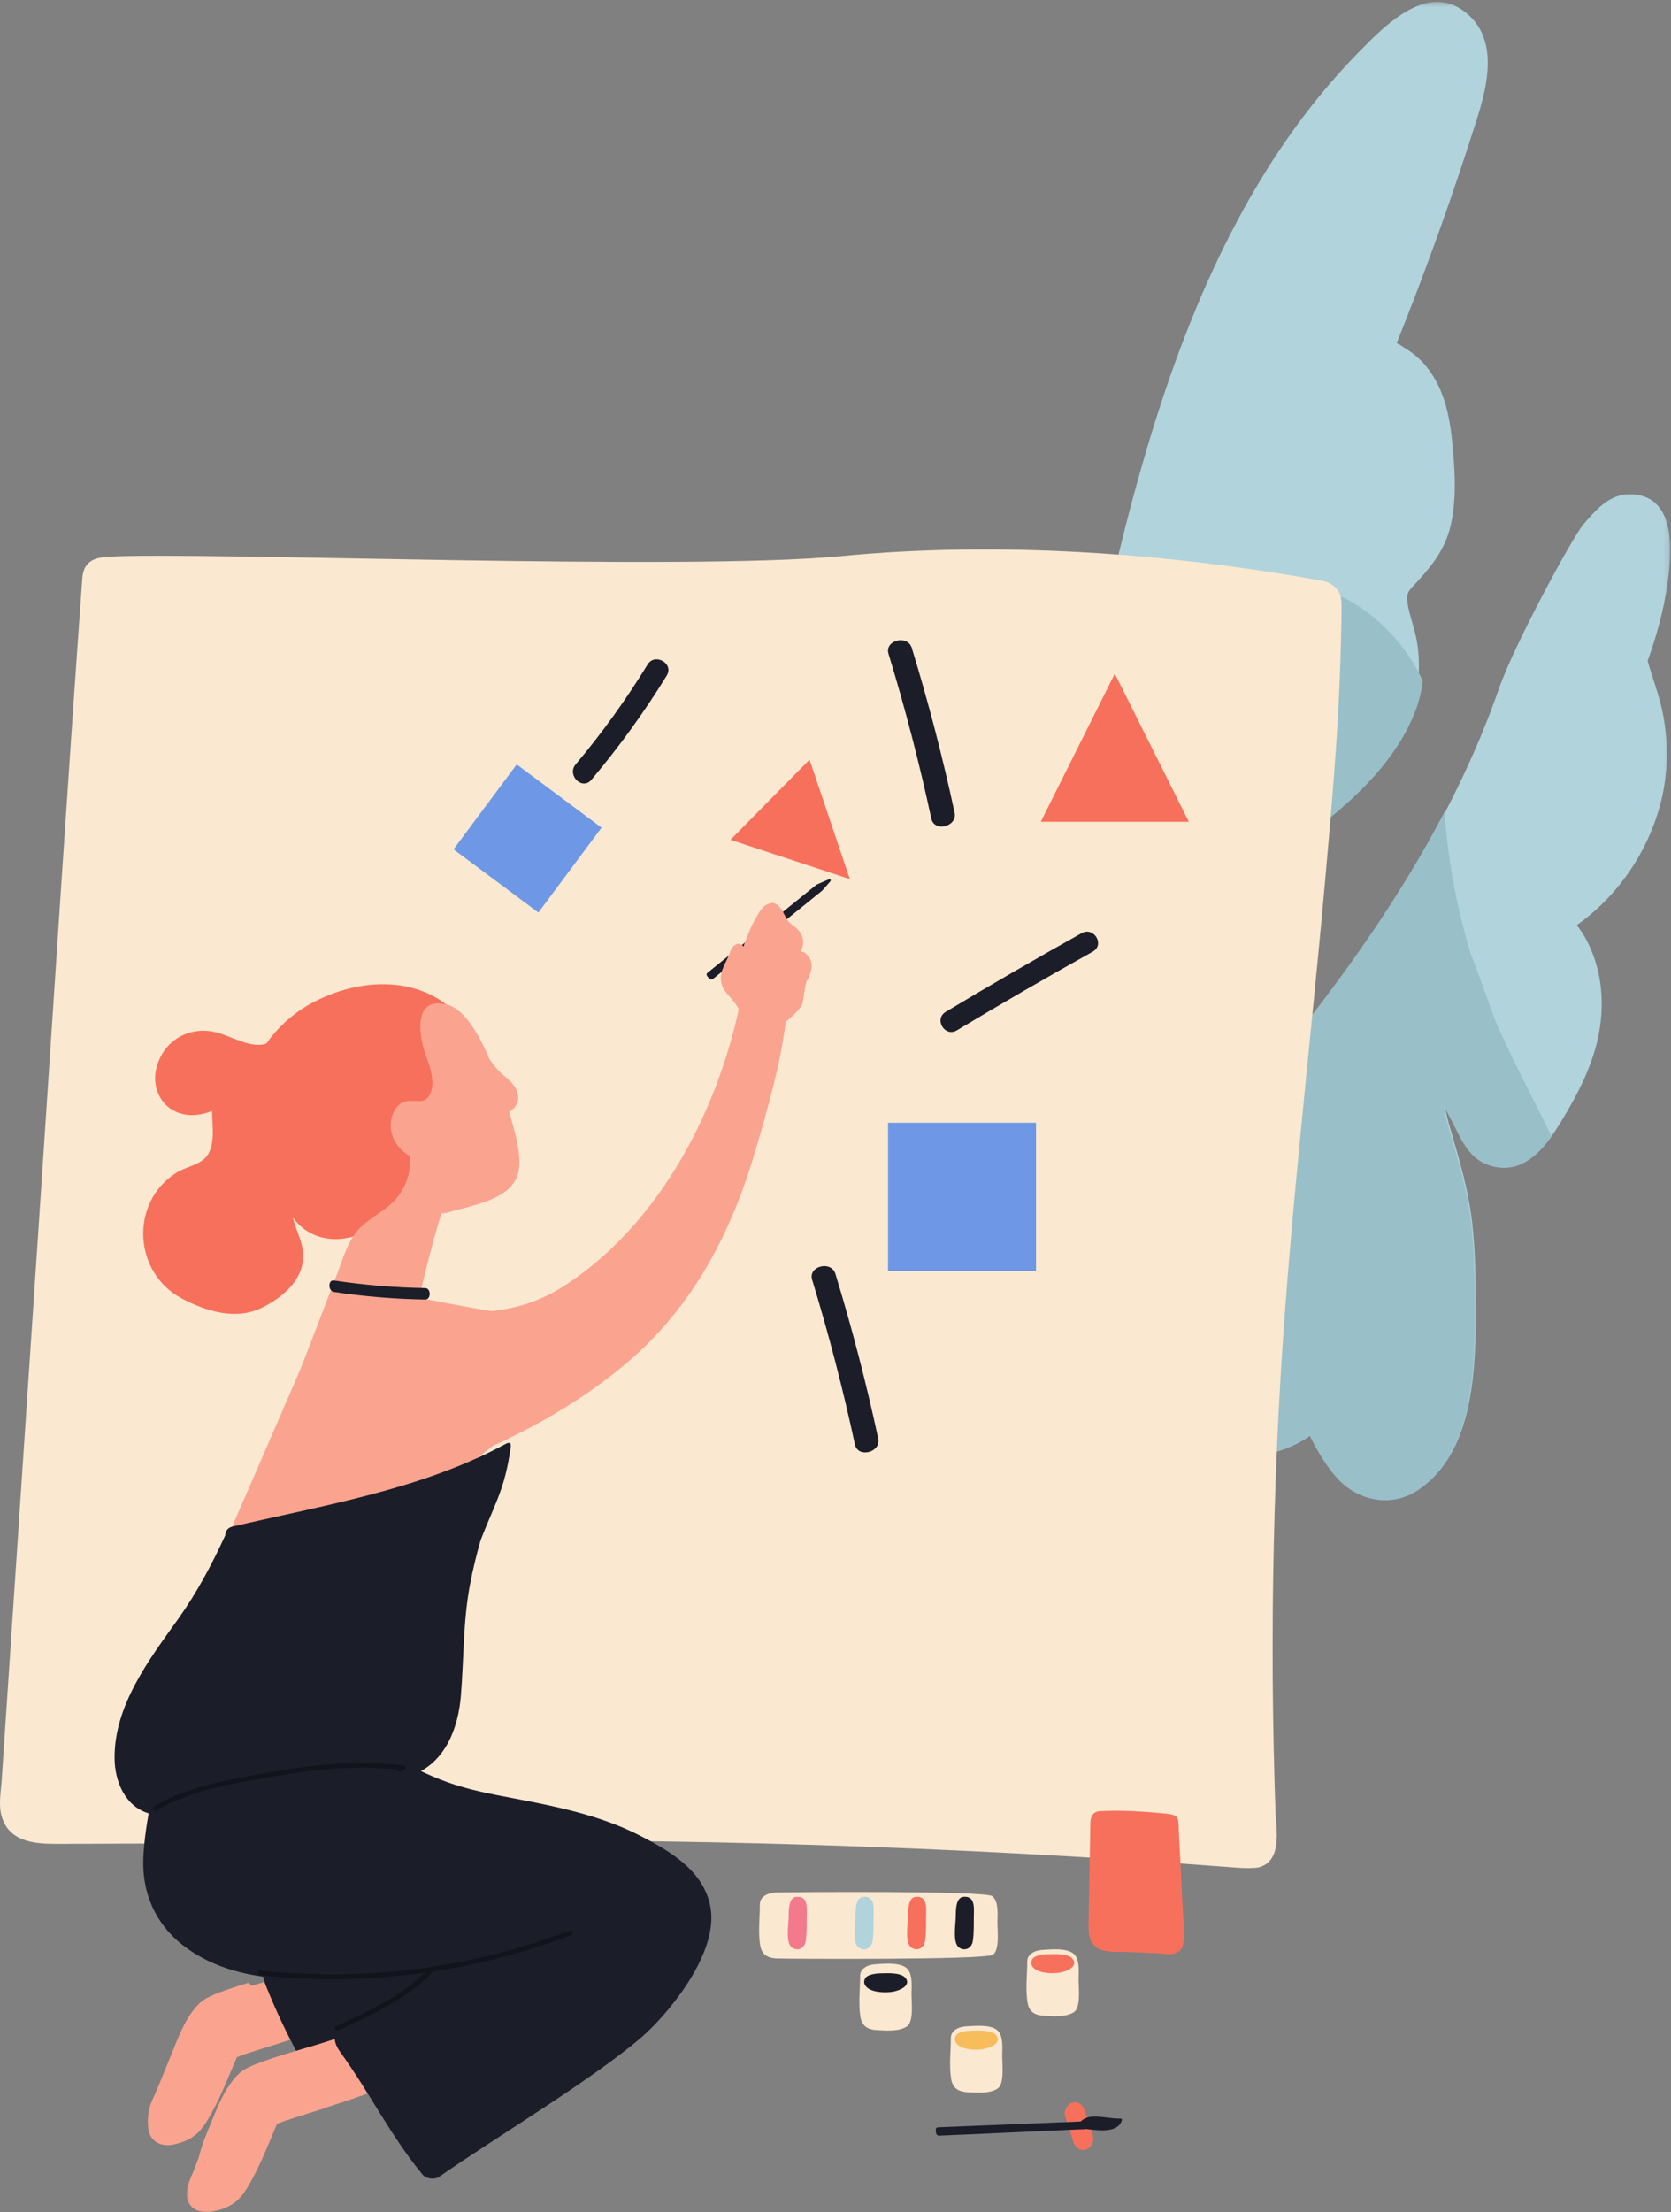 <?xml version="1.0" encoding="UTF-8"?>
<svg width="350px" height="463px" viewBox="0 0 350 463" version="1.1" xmlns="http://www.w3.org/2000/svg" xmlns:xlink="http://www.w3.org/1999/xlink">
    <rect x="0" y="0" width="350" height="463" fill="#808080" stroke="none"/>
    <!-- Generator: Sketch 52.1 (67048) - http://www.bohemiancoding.com/sketch -->
    <title>Group 81</title>
    <desc>Created with Sketch.</desc>
    <defs>
        <polygon id="path-1" points="0.086 0.39 125.83 0.39 125.83 313.752 0.086 313.752"></polygon>
        <polygon id="path-3" points="0.115 0.034 52.977 0.034 52.977 39 0.115 39"></polygon>
        <polygon id="path-5" points="0.5 0.409 29.547 0.409 29.547 34.971 0.5 34.971"></polygon>
        <polygon id="path-7" points="0 463 350 463 350 2 0 2"></polygon>
    </defs>
    <g id="Page-1" stroke="none" stroke-width="1" fill="none" fill-rule="evenodd">
        <g id="005.01-Kontakt" transform="translate(-810, -210)">
            <g id="Group-81" transform="translate(810, 210)">
                <g id="Group-3" transform="translate(224, 0)">
                    <mask id="mask-2" fill="white">
                        <use xlink:href="#path-1"></use>
                    </mask>
                    <g id="Clip-2"></g>
                    <path d="M117.298,103.447 C113.072,103.447 110.237,106.765 107.696,109.69 C105.34,112.402 93.109,135.103 90.025,143.959 C80.496,171.323 64.283,196.045 46.236,218.677 C45.094,220.108 43.929,221.52 42.752,222.921 C36.616,229.683 30.303,236.28 23.811,242.701 C21.362,245.123 21.477,248.048 22.874,250.241 C22.2,251.195 21.766,252.409 21.714,253.883 C21.584,257.559 22.43,261.253 24.05,264.566 C23.326,265.78 22.601,266.994 21.877,268.208 C20.342,269.013 19.146,270.484 18.428,272.244 C13.732,283.746 19.032,298.565 30.827,303.185 C37.382,305.753 45.119,304.364 50.742,300.268 C52.308,303.404 54.055,306.429 56.297,308.98 C60.73,314.024 67.935,315.433 73.567,311.442 C84.033,304.024 85.006,288.425 85.067,276.799 C85.104,269.899 85.133,262.948 84.37,256.08 C83.601,249.153 81.691,242.881 79.766,236.232 C79.327,234.716 78.852,233.057 78.674,231.443 C79.503,232.935 80.296,234.447 81.048,235.978 C82.685,239.31 84.379,242.563 88.203,243.778 C96.138,246.299 100.907,238.338 104.25,232.615 C107.44,227.154 110.209,221.247 111.124,214.939 C112.013,208.818 111.29,202.643 108.467,197.086 C107.857,195.889 107.114,194.725 106.268,193.644 C114.257,187.972 120.264,179.645 123.249,170.136 C125.383,163.339 125.658,156.129 124.259,149.162 C123.557,145.664 122.161,142.023 121.096,138.346 C122.986,133.078 124.493,127.681 125.279,122.042 C126.201,115.429 127.181,103.447 117.298,103.447 M25.324,193.821 C26.248,193.093 27.175,192.367 28.102,191.641 C30.308,191.436 32.468,190.703 34.311,189.475 C37.278,187.498 39.299,184.695 40.937,181.623 C45.02,178.421 49.083,175.194 53.082,171.895 C60.754,165.564 67.994,158.134 71.539,148.656 C73.317,143.906 73.617,138.769 72.692,133.805 C72.221,131.28 71.227,128.861 70.824,126.327 C70.555,124.647 70.782,123.952 71.87,122.791 C75.521,118.893 78.65,115.284 79.868,109.905 C81.023,104.811 80.793,99.609 80.356,94.448 C79.815,88.05 78.847,81.626 74.603,76.538 C73.314,74.992 71.721,73.681 69.957,72.671 C69.519,72.337 69.045,72.048 68.539,71.822 C74.776,56.294 80.429,40.535 85.451,24.571 C87.577,17.816 89.699,8.709 83.66,3.184 C75.515,-4.269 66.51,4.913 60.82,10.682 C38.673,33.135 25.629,62.64 16.648,92.467 C11.566,109.341 7.698,126.549 3.968,143.764 C3.29,146.894 4.745,150.17 7.726,151.376 C6.83,153.362 6.085,155.358 5.445,157.155 C3.975,161.28 2.783,165.504 1.877,169.788 C1.425,171.931 1.051,174.088 0.738,176.256 C0.361,178.859 -0.259,181.649 0.327,184.271 C1.677,190.306 8.071,193.171 13.54,190.443 C13.859,190.284 14.161,190.11 14.455,189.931 C14.688,191.918 15.911,193.832 17.597,194.819 C20.236,196.364 23.07,195.598 25.324,193.821" id="Fill-1" fill="#B1D3DC" mask="url(#mask-2)"></path>
                </g>
                <path d="M313.189,213.618 C311.489,208.863 309.753,204.121 307.974,199.396 C305.461,191.094 303.743,182.558 302.905,173.99 C302.775,172.665 302.653,171.334 302.53,170 C293.452,187.341 282.041,203.565 269.787,218.835 C268.637,220.268 267.463,221.68 266.278,223.083 C265.242,224.219 264.192,225.343 263.145,226.47 C259.966,252.29 257.901,278.24 257,304.245 C262.937,305.562 269.428,304.049 274.326,300.503 C275.903,303.642 277.663,306.67 279.922,309.223 C284.386,314.271 291.644,315.683 297.317,311.687 C307.858,304.262 308.838,288.648 308.9,277.013 C308.936,270.105 308.966,263.147 308.198,256.273 C307.423,249.34 305.499,243.062 303.56,236.406 C303.118,234.889 302.64,233.229 302.46,231.613 C303.295,233.106 304.094,234.62 304.851,236.152 C306.5,239.487 308.206,242.743 312.058,243.96 C317.802,245.773 321.9,242.167 325,237.868 C321.028,229.769 316.739,221.807 313.189,213.618" id="Fill-4" fill="#99BFC9"></path>
                <path d="M267.437,122.035 C263.425,122.244 260,125.195 260,129.234 C260,132.971 263.406,136.642 267.437,136.433 C268.703,136.367 269.848,136.421 270.932,136.6 C269.323,138.337 268.718,140.748 269.258,143.266 C271.032,151.536 272.03,159.907 272.632,168.329 C272.53,170.888 272.483,173.444 272.464,176 C274.056,174.761 275.648,173.523 277.223,172.265 C285.213,165.89 292.751,158.407 296.445,148.863 C297.242,146.8 297.753,144.666 298,142.504 C297.632,141.722 297.241,140.946 296.82,140.18 C291.14,129.858 279.989,121.382 267.437,122.035" id="Fill-6" fill="#99BFC9"></path>
                <path d="M280.499,124.024 C279.785,122.749 278.554,121.854 277.083,121.586 C244.619,115.694 208.995,113.225 176.374,116.381 C143.215,119.59 41.677,115.377 22.581,116.529 C21.865,116.572 20.618,116.746 20.055,116.957 C18.369,117.589 17.399,118.788 17.237,121.058 C14.154,164.142 11.393,207.249 8.515,250.347 C7.054,272.232 5.593,294.117 4.132,316.001 C3.412,326.775 2.693,337.549 1.974,348.322 C1.614,353.71 1.255,359.096 0.895,364.483 C0.715,367.177 0.536,369.87 0.355,372.564 C0.193,374.999 -0.356,377.81 0.356,380.208 C2.073,385.98 8.106,385.953 13.049,385.934 C19.307,385.909 25.565,385.885 31.823,385.86 C35.665,385.846 39.565,385.981 43.444,385.97 C43.931,386.148 44.484,386.244 45.112,386.224 C100.798,384.435 156.555,384.978 212.194,387.892 C228.042,388.721 243.879,389.747 259.704,390.954 C260.225,390.994 262.817,391.074 263.676,390.838 C268.667,389.473 267.285,382.833 267.153,379.072 C266.831,369.848 266.64,360.621 266.579,351.391 C266.457,332.765 266.869,314.136 267.815,295.533 C269.697,258.523 274.216,221.744 277.504,184.848 C279.36,164.007 280.765,148.17 280.999,127.242 C281.011,126.073 280.939,124.812 280.499,124.024" id="Fill-8" fill="#FAE8D0"></path>
                <path d="M68.308,410.08 C64.041,413.172 45.973,416.677 42.436,419.684 C38.983,422.62 37.215,427.987 35.518,432.026 C33.405,437.057 33.715,436.555 31.853,440.643 C31.052,442.402 30.607,445.036 31.466,446.887 C32.299,448.682 34.402,449.282 36.248,448.881 C40.437,447.97 42.042,446.311 43.978,442.874 C46.429,438.522 47.619,435.172 49.614,430.593 C53.768,428.71 77.077,423.07 83.92,416.565 C85.255,415.295 69.474,409.236 68.308,410.08" id="Fill-10" fill="#FAA48F"></path>
                <path d="M91.142,407.365 C90.89,407.457 90.644,407.558 90.395,407.656 C89.867,406.313 87.979,405.347 86.492,406.552 C84.546,408.13 82.112,408.482 79.659,408.336 C79.602,407.973 79.547,407.611 79.489,407.248 C79.078,404.676 75.781,405.334 75.057,407.248 C75.011,407.369 74.979,407.491 74.937,407.612 C74.878,407.599 74.82,407.587 74.761,407.574 C74.313,405.735 72.312,405.737 71.167,406.826 C71.008,406.797 70.849,406.768 70.69,406.739 C70.15,404.747 67.83,404.868 66.783,406.194 C65.881,404.344 63.39,404.802 62.683,406.485 C62.073,406.589 61.463,406.726 60.851,406.908 C60.206,407.099 59.719,407.549 59.441,408.106 C59.42,408.104 59.403,408.098 59.381,408.097 C57.467,407.991 55.851,409.125 55.238,411.016 C54.515,413.238 55.593,415.387 56.43,417.404 C58.58,422.587 61.055,427.612 63.797,432.487 C64.433,433.616 65.485,433.847 66.385,433.519 C66.874,434.005 67.437,434.42 68.096,434.733 C69.636,435.465 71.171,434.614 71.468,433.117 C71.553,433.17 71.632,433.23 71.72,433.28 C73.57,434.327 75.466,432.608 75.096,430.596 C75.081,430.509 75.065,430.422 75.048,430.335 C76.508,430.439 77.616,428.942 77.402,427.326 C77.337,426.834 77.272,426.344 77.207,425.853 C78.073,425.734 78.863,425.174 79.044,424.18 C79.249,423.051 79.292,421.905 79.26,420.753 C82.6,420.735 85.846,419.542 88.399,417.27 C89.585,416.214 90.569,414.825 90.782,413.499 C91.702,412.871 92.579,412.17 93.378,411.337 C94.919,409.731 93.377,406.552 91.142,407.365" id="Fill-12" fill="#1B1D29"></path>
                <g id="Group-16" transform="translate(39, 424)">
                    <mask id="mask-4" fill="white">
                        <use xlink:href="#path-3"></use>
                    </mask>
                    <g id="Clip-15"></g>
                    <path d="M37.287,0.114 C33.02,3.203 14.954,6.705 11.417,9.71 C7.965,12.642 6.197,18.005 4.5,22.041 C2.387,27.067 3.231,26.755 1.369,30.839 C0.568,32.597 -0.41,35.039 0.45,36.889 C1.282,38.682 3.385,39.282 5.231,38.881 C9.42,37.971 11.024,36.314 12.96,32.879 C15.411,28.531 16.6,25.184 18.595,20.609 C22.748,18.727 46.056,13.092 52.897,6.593 C54.232,5.324 38.453,-0.73 37.287,0.114" id="Fill-14" fill="#FAA48F" mask="url(#mask-4)"></path>
                </g>
                <path d="M148.818,399.224 C147.489,391.583 140.263,387.37 133.88,384.124 C125.773,380 116.7,378.13 107.756,376.434 C103.027,375.536 98.305,374.664 93.765,373.044 C89.399,371.485 85.261,369.351 81.274,367.023 C79.18,365.8 76.961,364.44 74.672,363.237 C74.713,363.139 74.748,363.04 74.777,362.937 C74.927,362.4 75.036,361.88 75.112,361.367 C75.832,360.376 75.839,358.902 75.125,357.907 C75.089,357.615 75.046,357.32 74.993,357.02 C74.721,355.486 72.876,354.762 71.497,355.07 C67.164,356.037 63.041,357.552 59.189,359.539 C58.026,359.121 56.62,359.488 55.868,360.614 C54.943,360.521 53.985,360.908 53.363,362 C53.287,362.133 53.217,362.27 53.142,362.403 C52.991,359.406 48.667,358.243 47.631,361.559 C46.806,364.207 46.141,366.902 45.65,369.627 C45.524,369.757 45.397,369.886 45.273,370.017 C44.972,369.117 44.508,368.265 43.868,367.476 C43.864,367.371 43.865,367.265 43.861,367.16 C43.784,364.761 41.245,363.861 39.556,364.83 C38.676,362.524 34.771,361.964 34.196,364.91 C32.661,372.773 30.365,380.882 30.023,388.906 C29.717,396.078 32.501,402.608 38.252,407.105 C50.918,417.008 69.941,414.386 84.792,412.416 C86.544,412.184 88.295,411.944 90.046,411.707 C83.88,416.155 77.619,420.478 71.266,424.671 C69.288,425.976 70.248,428.088 71.288,429.526 C77.518,438.132 81.915,447.207 88.539,455.178 C89.268,456.056 91.041,456.276 91.982,455.615 C103.244,447.711 123.983,435.356 134.397,426.379 C139.262,422.184 150.566,409.267 148.818,399.224" id="Fill-17" fill="#1B1D29"></path>
                <path d="M98.564,215.934 C91.103,203.803 76.007,203.884 64.693,210.283 C61.278,212.214 58.146,215.06 55.821,218.391 C52.583,219.625 48.314,216.71 44.872,215.981 C39.588,214.863 34.539,217.682 32.916,222.968 C31.37,228.004 34.238,232.937 39.536,233.367 C41.254,233.507 42.868,233.143 44.416,232.526 C44.42,233.064 44.443,233.602 44.472,234.133 C44.596,236.386 44.801,238.938 43.869,241.059 C42.659,243.814 39.26,244 36.958,245.449 C27.128,251.639 27.906,266.39 38.072,271.771 C43.229,274.501 49.509,276.41 54.975,273.659 C59.531,271.367 64.072,267.468 63.432,261.837 C63.151,259.358 61.858,257.173 61.338,254.774 C62.871,257.075 65.363,258.629 68.075,259.138 C74.423,260.332 80.413,256.287 83.361,250.78 C85.618,246.565 87.88,243.679 87.298,239.051 C91.225,236.578 92.442,229.919 93.769,226.134 C93.953,225.607 93.964,225.116 93.852,224.677 C95.808,223.857 97.208,222.01 97.373,219.78 C98.698,219.124 99.568,217.566 98.564,215.934" id="Fill-19" fill="#F7705C"></path>
                <path d="M173.704,184.011 C173.658,184.014 171.093,185.11 170.997,185.188 L148.176,203.622 C147.797,203.928 148.109,204.312 148.364,204.616 C148.596,204.892 148.988,205.175 149.371,204.865 C156.978,198.721 164.584,192.576 172.191,186.432 C172.289,186.352 173.866,184.518 173.935,184.443 C174.092,184.272 173.944,183.936 173.704,184.011" id="Fill-21" fill="#1B1D29"></path>
                <path d="M107.107,234.294 C106.964,233.774 106.813,233.256 106.657,232.74 C108.665,231.577 109.078,229.384 107.795,227.42 C106.931,226.098 105.519,225.246 104.453,224.108 C103.756,223.364 103.128,222.54 102.527,221.693 C101.42,219.04 97.988,211.342 93.677,210.257 C86.073,208.344 87.884,217.604 89.365,221.385 C91.098,225.81 90.798,228.67 89.397,229.948 C88.12,231.112 85.656,229.661 83.849,231.033 C82.753,231.865 82.177,233.071 81.94,234.416 C81.416,237.39 82.994,240.195 85.484,241.745 C85.6,241.817 85.718,241.88 85.836,241.946 C86.093,244.536 85.468,247.176 84.04,249.481 C81.922,252.901 78.452,254.13 75.651,256.759 C72.916,259.326 71.883,263.351 70.576,266.748 L63.3,285.64 C62.613,287.424 48,320.949 48,320.949 C48,320.949 66.038,322.015 84.842,314.358 C96.384,309.658 110.844,296.248 113.84,293.296 C115.355,291.803 105.662,274.699 103.779,274.531 C101.106,274.291 88.867,271.777 87.738,271.697 C87.813,271.575 90.619,259.453 92.523,253.877 C92.864,253.955 93.247,253.947 93.668,253.816 C98.559,252.297 107.809,251.205 108.684,244.765 C109.14,241.409 107.986,237.505 107.107,234.294" id="Fill-23" fill="#FAA48F"></path>
                <path d="M169.506,200.445 C168.679,199.154 168.229,199.351 167.661,199.073 C167.917,198.611 168.185,198.153 168.224,197.563 C168.28,196.72 168.045,195.873 167.588,195.158 C167.134,194.446 166.48,194.011 165.833,193.501 C164.693,192.602 164.52,191.753 163.861,190.595 C163.53,190.013 162.542,188.864 161.608,189.013 C160.087,189.257 159.424,190.284 158.999,190.98 C157.615,193.245 156.526,195.63 155.728,198.131 C154.8,196.864 153.387,197.792 152.936,199.212 C152.204,201.519 150.427,203.344 151.13,205.936 C151.385,206.881 151.926,207.578 152.563,208.307 C153.021,208.831 154.464,210.412 154.729,211.299 C149.765,233.992 137.308,256.933 117.87,269.331 C104.596,277.796 91.296,272.993 86.119,276.382 C84.255,277.602 104.879,285.117 106.638,285.021 C104.592,286.772 102.548,288.525 100.502,290.277 C99.459,291.171 99.882,292.639 100.79,293.381 C98.97,294.775 97.181,296.206 95.443,297.695 C94.027,298.907 95.02,300.606 96.426,301.013 C94.659,301.698 92.914,302.446 91.453,303.483 C90.712,303.447 90.055,303.933 89.616,304.51 C89.169,305.096 89.117,305.806 89.33,306.493 C89.592,307.338 90.384,308.024 91.296,307.999 C92.627,307.962 93.171,307.111 94.178,306.535 C95.939,305.528 98.095,304.928 99.961,304.115 C103.861,302.416 107.703,300.581 111.456,298.575 C118.694,294.704 125.603,290.166 131.83,284.791 C145.334,273.134 153.257,257.806 158.225,240.824 C160.774,232.112 163.44,222.971 164.571,213.852 C165.767,212.924 166.879,211.889 167.796,210.669 C168.386,209.883 168.452,206.317 169.053,205.202 C170.048,203.361 170.355,201.769 169.506,200.445" id="Fill-25" fill="#FAA48F"></path>
                <path d="M105.783,302.286 C88.355,311.717 67.992,315.007 48.657,319.53 C47.656,319.764 47.201,320.537 47.194,321.355 C47.186,321.372 47.17,321.388 47.163,321.405 C44.375,327.441 41.28,333.305 37.329,338.839 C31.208,347.415 23.942,356.916 24,367.951 C24.026,372.86 26.194,378.206 31.403,379.627 C35.074,380.628 38.411,379.499 41.371,377.595 C48.362,376.34 55.386,375.27 62.441,374.426 C66.643,373.925 70.853,373.494 75.07,373.135 C78.839,372.814 82.899,372.867 86.468,371.489 C93.343,368.834 95.982,361.66 96.536,354.914 C97.185,347.029 96.972,339.296 98.478,331.469 C99.072,328.385 99.811,325.332 100.688,322.32 C103.391,315.332 105.542,311.966 106.717,304.542 C106.989,302.819 107.486,301.364 105.783,302.286" id="Fill-27" fill="#1B1D29"></path>
                <path d="M247.659,398.555 C247.461,394.006 247.196,388.401 246.925,383.857 C246.744,380.831 247.346,379.938 244.274,379.614 C240.014,379.165 234.709,378.839 230.442,379.083 C229.778,379.121 229.274,379.298 228.887,379.794 C228.613,380.146 228.396,380.773 228.386,381.358 C228.305,385.825 228.224,390.292 228.144,394.759 C228.101,397.164 228.042,399.57 228.014,401.974 C227.998,403.366 227.912,404.826 228.492,406.121 C229.812,409.067 233.451,408.435 236.066,408.55 C238.211,408.645 240.358,408.739 242.504,408.833 C243.842,408.892 245.719,409.35 246.918,408.438 C247.744,407.81 247.864,406.889 247.945,405.903 C248.14,403.543 247.762,400.921 247.659,398.555" id="Fill-29" fill="#F7705C"></path>
                <path d="M225.922,414.729 C225.876,413.077 226.325,410.067 224.819,408.882 C223.326,407.707 220.311,408.01 218.556,408.109 C217.183,408.186 216.404,408.527 215.799,409.072 C215.4,409.432 215.153,409.955 215.153,410.656 C215.156,413.409 214.756,416.505 215.237,419.218 C215.582,421.162 216.87,421.829 218.718,421.911 C220.549,421.993 223.205,422.264 224.946,421.151 C226.327,420.268 225.973,416.524 225.922,414.729" id="Fill-31" fill="#FAE8D0"></path>
                <path d="M209.923,430.729 C209.876,429.077 210.325,426.067 208.819,424.882 C207.326,423.707 204.311,424.01 202.556,424.109 C201.183,424.186 200.404,424.526 199.8,425.072 C199.401,425.432 199.153,425.956 199.153,426.655 C199.156,429.409 198.756,432.505 199.237,435.218 C199.583,437.163 200.87,437.829 202.718,437.911 C204.549,437.992 207.205,438.265 208.947,437.151 C210.327,436.269 209.973,432.524 209.923,430.729" id="Fill-33" fill="#FAE8D0"></path>
                <path d="M190.923,417.729 C190.876,416.077 191.324,413.067 189.819,411.882 C188.326,410.707 185.311,411.01 183.556,411.109 C182.183,411.186 181.404,411.526 180.8,412.072 C180.4,412.432 180.153,412.956 180.153,413.655 C180.156,416.409 179.756,419.505 180.237,422.218 C180.582,424.163 181.87,424.829 183.718,424.911 C185.549,424.992 188.205,425.265 189.946,424.151 C191.327,423.269 190.973,419.524 190.923,417.729" id="Fill-35" fill="#FAE8D0"></path>
                <path d="M208.923,402.718 C208.877,401.066 209.322,398.056 207.828,396.871 C206.347,395.696 164.271,396.016 162.529,396.115 C161.166,396.191 160.393,396.532 159.794,397.077 C159.398,397.438 159.152,397.961 159.153,398.661 C159.155,401.415 158.758,404.51 159.236,407.223 C159.578,409.168 160.855,409.834 162.689,409.916 C164.507,409.998 206.226,410.253 207.954,409.14 C209.325,408.257 208.973,404.513 208.923,402.718" id="Fill-37" fill="#FAE8D0"></path>
                <g id="Group-41" transform="translate(39, 428)">
                    <mask id="mask-6" fill="white">
                        <use xlink:href="#path-5"></use>
                    </mask>
                    <g id="Clip-40"></g>
                    <path d="M13.417,28.837 C15.857,24.479 17.041,21.125 19.027,16.54 C20.544,15.848 24.634,14.648 29.534,13.085 C29.693,8.604 28.423,4.205 25.919,0.409 C19.986,2.194 13.796,3.979 11.881,5.617 C8.445,8.556 6.686,13.93 4.997,17.975 C3.285,22.075 3.17,22.505 2.188,24.728 C1.67,26.124 1.151,27.518 0.643,28.917 C0.404,30.268 0.436,31.711 0.965,32.856 C1.793,34.653 3.885,35.254 5.723,34.852 C9.893,33.94 11.49,32.279 13.417,28.837" id="Fill-39" fill="#FAA48F" mask="url(#mask-6)"></path>
                </g>
                <path d="M43.687,441.931 C46.083,437.619 47.246,434.3 49.196,429.765 C50.303,429.256 52.811,428.468 56,427.462 C55.995,427.25 55.988,427.044 55.976,426.849 C55.778,423.491 55.027,419.911 53.496,416.892 C53.087,416.088 52.592,415.466 52.03,415 C47.607,416.362 43.634,417.703 42.178,418.957 C38.804,421.865 37.075,427.182 35.417,431.184 C33.35,436.168 33.654,435.67 31.834,439.72 C31.051,441.463 30.616,444.072 31.456,445.907 C32.27,447.685 34.325,448.28 36.13,447.882 C40.226,446.98 41.793,445.336 43.687,441.931" id="Fill-42" fill="#FAA48F"></path>
                <path d="M89.064,269.601 C82.661,269.496 76.279,268.965 69.922,268.01 C68.688,267.825 68.698,270.225 69.922,270.409 C76.279,271.364 82.661,271.894 89.064,272 C90.312,272.02 90.312,269.622 89.064,269.601" id="Fill-44" fill="#1B1D29"></path>
                <path d="M84.501,369.516 C75.405,368.399 66.282,369.217 57.299,370.808 C48.822,372.308 39.733,373.688 32.244,378.065 C31.681,378.395 32.194,379.257 32.761,378.926 C40.15,374.607 49.2,373.248 57.571,371.769 C66.023,370.275 74.587,369.491 83.144,370.364 C83.163,370.655 83.397,370.925 83.756,370.801 C84.05,370.699 84.343,370.597 84.637,370.495 C85.205,370.298 85.066,369.586 84.501,369.516" id="Fill-46" fill="#12141C"></path>
                <path d="M228.907,447.031 C228.359,445.253 227.789,443.483 227.196,441.723 C226.796,440.536 225.759,439.728 224.584,440.085 C223.551,440.398 222.7,441.777 223.101,442.971 C223.694,444.731 224.265,446.5 224.813,448.279 C225.182,449.477 226.272,450.267 227.425,449.916 C228.482,449.595 229.279,448.236 228.907,447.031" id="Fill-48" fill="#F7705C"></path>
                <path d="M234.741,443.422 C232.838,443.475 230.991,442.973 229.105,443.001 C228.054,443.017 227.092,443.315 226.343,444.039 C216.378,444.444 206.412,444.848 196.447,445.253 C195.95,445.274 195.984,445.778 196.016,446.182 C196.046,446.549 196.206,447.02 196.709,446.999 C206.681,446.595 216.547,446.077 226.52,445.672 C226.567,445.67 227.036,445.706 227.478,445.609 C230.022,445.9 234.193,446.542 234.99,443.752 C235.037,443.592 234.909,443.417 234.741,443.422" id="Fill-50" fill="#1B1D29"></path>
                <path d="M224.929,410.444 C224.337,408.755 220.891,408.996 219.4,409.032 C218.425,409.055 216.361,409.267 216.095,410.351 C215.93,410.752 215.969,411.221 216.3,411.666 C217.324,413.039 220.31,413.151 221.939,412.884 C223.15,412.686 225.43,411.871 224.929,410.444" id="Fill-52" fill="#F7705C"></path>
                <path d="M208.929,426.444 C208.337,424.755 204.891,424.997 203.399,425.032 C202.425,425.056 200.361,425.267 200.095,426.35 C199.93,426.752 199.969,427.222 200.3,427.666 C201.324,429.04 204.31,429.15 205.939,428.884 C207.15,428.686 209.429,427.87 208.929,426.444" id="Fill-54" fill="#F7BC5C"></path>
                <path d="M189.929,414.444 C189.337,412.755 185.891,412.997 184.399,413.032 C183.425,413.056 181.36,413.267 181.095,414.35 C180.93,414.752 180.969,415.222 181.3,415.666 C182.323,417.04 185.31,417.15 186.939,416.884 C188.15,416.686 190.429,415.87 189.929,414.444" id="Fill-56" fill="#1B1D29"></path>
                <path d="M168.591,397.745 C168.192,397.096 167.541,396.977 166.92,397.003 C165.191,397.076 165.207,399.584 165.186,401.225 C165.168,402.695 164.474,406.69 165.887,407.642 C167.11,408.467 168.538,407.813 168.768,406.23 C169,404.627 168.962,402.903 168.969,401.281 C168.973,400.253 169.154,398.659 168.591,397.745" id="Fill-58" fill="#F37A8D"></path>
                <path d="M182.591,397.745 C182.191,397.096 181.54,396.977 180.92,397.003 C179.191,397.076 179.207,399.584 179.187,401.225 C179.169,402.695 178.474,406.69 179.886,407.642 C181.11,408.467 182.538,407.813 182.767,406.231 C182.999,404.627 182.962,402.903 182.969,401.281 C182.973,400.253 183.154,398.659 182.591,397.745" id="Fill-60" fill="#B1D3DC"></path>
                <path d="M193.591,397.745 C193.192,397.096 192.541,396.977 191.92,397.003 C190.191,397.076 190.207,399.584 190.187,401.225 C190.169,402.695 189.474,406.69 190.886,407.642 C192.11,408.467 193.539,407.813 193.768,406.23 C194,404.627 193.962,402.903 193.969,401.281 C193.973,400.253 194.155,398.659 193.591,397.745" id="Fill-62" fill="#F7705C"></path>
                <path d="M203.591,397.745 C203.192,397.096 202.541,396.977 201.92,397.003 C200.191,397.076 200.207,399.584 200.187,401.225 C200.169,402.695 199.474,406.69 200.886,407.642 C202.11,408.467 203.539,407.813 203.768,406.231 C204,404.627 203.962,402.903 203.969,401.281 C203.973,400.253 204.154,398.659 203.591,397.745" id="Fill-64" fill="#1B1D29"></path>
                <path d="M119.383,404.037 C98.798,411.929 76.487,414.811 54.49,412.421 C53.834,412.35 53.839,413.347 54.49,413.418 C66.026,414.671 77.658,414.475 89.083,412.875 C83.76,417.893 77.066,421.041 70.404,424.087 C69.806,424.36 70.327,425.22 70.922,424.947 C77.987,421.717 85.077,418.359 90.575,412.844 C90.64,412.779 90.676,412.709 90.698,412.639 C100.582,411.137 110.301,408.584 119.656,404.998 C120.264,404.765 119.999,403.8 119.383,404.037" id="Fill-66" fill="#12141C"></path>
                <path d="M226.546,195.316 C216.97,200.657 207.483,206.146 198.089,211.782 C195.565,213.297 197.883,217.175 200.422,215.652 C209.816,210.015 219.302,204.526 228.878,199.185 C231.455,197.748 229.131,193.875 226.546,195.316" id="Fill-68" fill="#1B1D29"></path>
                <path d="M199.945,170.103 C197.454,158.508 194.466,147.012 190.984,135.632 C190.108,132.769 185.225,133.986 186.106,136.862 C189.588,148.241 192.576,159.738 195.066,171.333 C195.694,174.252 200.57,173.017 199.945,170.103" id="Fill-70" fill="#1B1D29"></path>
                <path d="M183.945,301.103 C181.454,289.508 178.466,278.012 174.984,266.632 C174.108,263.769 169.225,264.986 170.106,267.862 C173.587,279.241 176.576,290.738 179.066,302.333 C179.693,305.252 184.57,304.016 183.945,301.103" id="Fill-72" fill="#1B1D29"></path>
                <path d="M135.641,139.09 C131.143,146.418 126.125,153.407 120.572,159.995 C118.675,162.244 121.943,165.5 123.855,163.231 C129.661,156.344 134.948,149.062 139.65,141.4 C141.201,138.873 137.187,136.571 135.641,139.09" id="Fill-74" fill="#1B1D29"></path>
                <mask id="mask-8" fill="white">
                    <use xlink:href="#path-7"></use>
                </mask>
                <g id="Clip-77"></g>
                <polygon id="Fill-76" fill="#6E98E6" mask="url(#mask-8)" points="186 266 217 266 217 235 186 235"></polygon>
                <polygon id="Fill-78" fill="#6E98E6" mask="url(#mask-8)" points="126 173.229 112.771 191 95 177.77 108.229 160"></polygon>
                <polygon id="Fill-79" fill="#F7705C" mask="url(#mask-8)" points="249 172 218 172 233.499 141"></polygon>
                <polygon id="Fill-80" fill="#F7705C" mask="url(#mask-8)" points="153 175.774 169.56 159 178 184"></polygon>
            </g>
        </g>
    </g>
</svg>